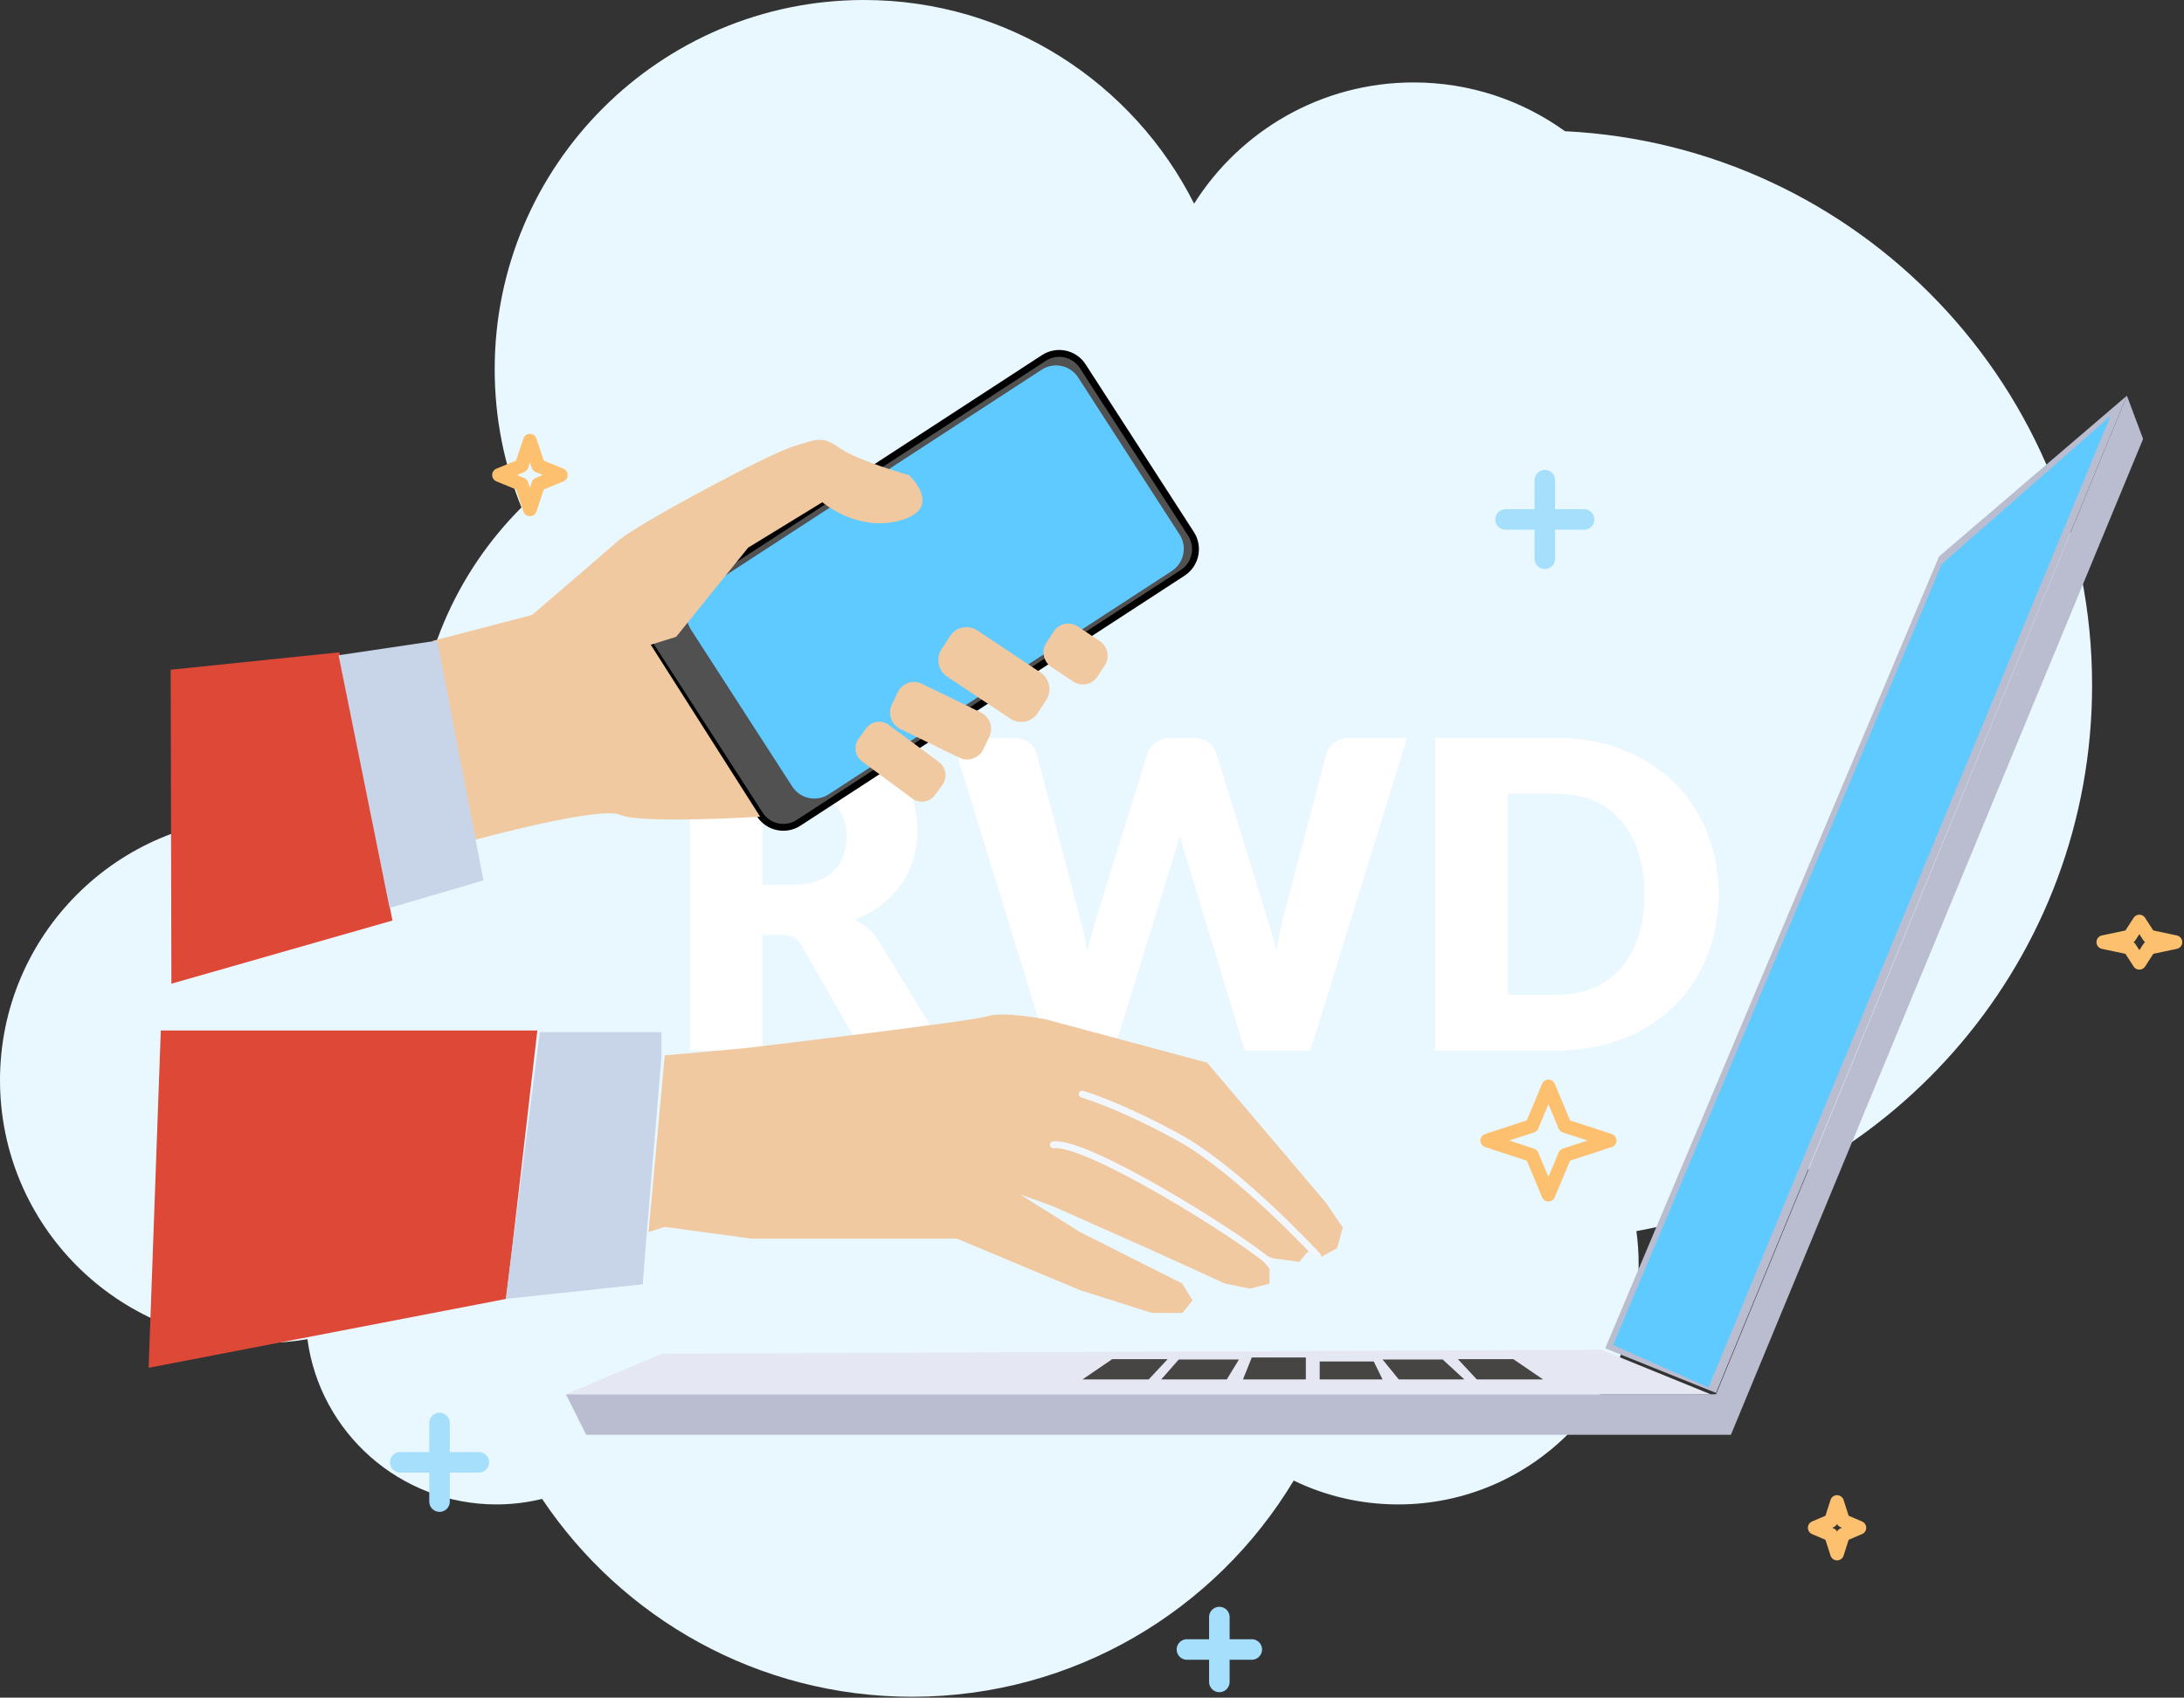 <?xml version="1.0" encoding="UTF-8" standalone="no"?><!DOCTYPE svg PUBLIC "-//W3C//DTD SVG 1.1//EN" "http://www.w3.org/Graphics/SVG/1.1/DTD/svg11.dtd"><svg width="100%" height="100%" viewBox="0 0 319 248" version="1.1" xmlns="http://www.w3.org/2000/svg" xmlns:xlink="http://www.w3.org/1999/xlink" xml:space="preserve" xmlns:serif="http://www.serif.com/" style="fill-rule:evenodd;clip-rule:evenodd;stroke-linecap:round;stroke-linejoin:round;stroke-miterlimit:1.5;"><rect x="0" y="0" width="319" height="248" fill="#333333" stroke="none"/><g><path d="M174.413,29.754c6.711,-10.639 18.568,-17.712 32.065,-17.712c8.248,0 15.884,2.642 22.107,7.125c42.85,2.11 76.992,37.567 76.992,80.936c0,39.784 -28.732,72.911 -66.56,79.744c0.215,1.57 0.327,3.174 0.327,4.804c-0,19.385 -15.739,35.124 -35.124,35.124c-5.467,-0 -10.645,-1.252 -15.26,-3.485c-11.365,18.916 -32.085,31.584 -55.74,31.584c-22.521,-0 -42.381,-11.482 -54.041,-28.906c-2.138,0.527 -4.373,0.807 -6.673,0.807c-14.112,-0 -25.785,-10.519 -27.603,-24.136c-2.119,0.363 -4.296,0.553 -6.518,0.553c-21.185,-0 -38.385,-17.2 -38.385,-38.386c0,-21.185 17.2,-38.385 38.385,-38.385c9.709,-0 18.58,3.612 25.343,9.564c-1.952,-5.502 -3.014,-11.424 -3.014,-17.592c-0,-14.547 5.908,-27.724 15.453,-37.262c-2.523,-6.238 -3.912,-13.053 -3.912,-20.191c-0,-29.77 24.169,-53.94 53.94,-53.94c21.076,0 39.346,12.114 48.218,29.754Z" style="fill:#e9f7ff;"/><g><path d="M111.363,136.572l-0,16.894l-10.594,-0l-0,-45.668l14.856,0c3.302,0 6.118,0.34 8.447,1.019c2.33,0.679 4.232,1.625 5.705,2.837c1.473,1.212 2.544,2.643 3.213,4.294c0.668,1.65 1.003,3.447 1.003,5.391c-0,1.483 -0.199,2.883 -0.596,4.2c-0.397,1.316 -0.987,2.533 -1.771,3.651c-0.783,1.118 -1.745,2.116 -2.883,2.994c-1.139,0.877 -2.45,1.598 -3.934,2.162c0.71,0.355 1.374,0.794 1.99,1.317c0.617,0.522 1.155,1.159 1.614,1.912l9.717,15.891l-9.591,-0c-1.776,-0 -3.051,-0.669 -3.824,-2.006l-7.585,-13.259c-0.335,-0.585 -0.726,-1.002 -1.176,-1.253c-0.449,-0.251 -1.081,-0.376 -1.896,-0.376l-2.695,-0Zm-0,-7.303l4.262,-0c1.442,-0 2.67,-0.183 3.683,-0.549c1.014,-0.366 1.844,-0.872 2.492,-1.52c0.648,-0.648 1.118,-1.405 1.41,-2.272c0.293,-0.868 0.439,-1.803 0.439,-2.806c0,-2.006 -0.653,-3.573 -1.959,-4.701c-1.306,-1.129 -3.327,-1.693 -6.065,-1.693l-4.262,0l-0,13.541Z" style="fill:#fff;fill-rule:nonzero;"/><path d="M139.008,107.798l8.901,0c0.919,0 1.687,0.209 2.304,0.627c0.616,0.418 1.018,0.972 1.207,1.661l6.268,23.821c0.209,0.774 0.418,1.599 0.627,2.477c0.209,0.877 0.366,1.797 0.47,2.758c0.209,-0.982 0.439,-1.907 0.69,-2.774c0.251,-0.867 0.491,-1.687 0.721,-2.461l7.397,-23.821c0.188,-0.585 0.59,-1.112 1.206,-1.582c0.617,-0.471 1.364,-0.706 2.242,-0.706l3.134,0c0.919,0 1.677,0.204 2.272,0.612c0.596,0.407 1.008,0.966 1.238,1.676l7.335,23.821c0.23,0.732 0.47,1.51 0.721,2.336c0.25,0.825 0.47,1.708 0.658,2.648c0.167,-0.919 0.339,-1.797 0.517,-2.633c0.178,-0.836 0.36,-1.619 0.549,-2.351l6.268,-23.821c0.167,-0.606 0.564,-1.138 1.191,-1.598c0.627,-0.46 1.379,-0.69 2.257,-0.69l8.337,0l-14.104,45.668l-9.591,-0l-8.588,-28.303c-0.147,-0.439 -0.298,-0.92 -0.455,-1.442c-0.157,-0.523 -0.308,-1.076 -0.454,-1.661c-0.147,0.585 -0.298,1.138 -0.455,1.661c-0.157,0.522 -0.308,1.003 -0.454,1.442l-8.714,28.303l-9.591,-0l-14.104,-45.668Z" style="fill:#fff;fill-rule:nonzero;"/><path d="M251.029,130.616c0,3.302 -0.569,6.347 -1.708,9.137c-1.139,2.79 -2.743,5.203 -4.811,7.24c-2.069,2.038 -4.561,3.626 -7.476,4.765c-2.915,1.138 -6.148,1.708 -9.701,1.708l-17.74,-0l-0,-45.668l17.74,0c3.553,0 6.786,0.575 9.701,1.724c2.915,1.149 5.407,2.738 7.476,4.764c2.068,2.027 3.672,4.436 4.811,7.225c1.139,2.79 1.708,5.825 1.708,9.105Zm-10.845,0c0,-2.256 -0.292,-4.294 -0.877,-6.112c-0.585,-1.818 -1.427,-3.359 -2.524,-4.623c-1.097,-1.264 -2.439,-2.236 -4.027,-2.915c-1.588,-0.679 -3.396,-1.018 -5.423,-1.018l-7.083,-0l-0,29.368l7.083,0c2.027,0 3.835,-0.339 5.423,-1.018c1.588,-0.679 2.93,-1.651 4.027,-2.915c1.097,-1.264 1.939,-2.805 2.524,-4.623c0.585,-1.818 0.877,-3.866 0.877,-6.144Z" style="fill:#fff;fill-rule:nonzero;"/></g><g><path d="M97.093,154.176l-2.365,25.805l2.365,-0.753l12.688,1.721l29.998,-0l17.956,7.526l10.537,3.333l4.409,0l1.505,-1.827l-1.505,-2.473l-14.946,-7.527l-8.769,-5.507l4.851,1.756l13.547,6.021l6.822,3.094l4.719,2.163l3.68,0.752l2.843,-0.752l0,-2.163l-2.007,-2.425l2.593,0.92l3.763,0.502l1.254,-1.506l2.007,0.753l2.258,-1.254l0.837,-3.011l-2.509,-3.68l-17.311,-20.405l-23.667,-6.356c-0,0 -6.189,-1.17 -8.447,-0.418c-2.257,0.753 -35.625,4.683 -35.625,4.683l-11.481,1.028Z" style="fill:#f1c9a1;"/><path d="M234.46,196.973l48.759,-115.678l27.439,-23.491l-60.011,145.683l-16.187,-6.514Z" style="fill:#b9bdcf;"/><path d="M235.612,196.481l48.002,-114.074l24.66,-21.648l-58.731,141.934l-13.931,-6.212Z" style="fill:#5fcaff;"/><path d="M313.026,64.121l-2.368,-6.317l-60.011,145.88l-167.989,0l2.961,5.922l167.2,0l60.207,-145.485Z" style="fill:#b9bdcf;"/><path d="M96.673,197.762l-14.015,5.922l167.2,0l-15.99,-6.514l-137.195,0.592Z" style="fill:#e5e7f3;"/><path d="M225.38,201.513l-9.673,-0l-2.764,-2.961l8.094,-0l4.343,2.961Z" style="fill:#474444;"/><path d="M213.881,201.513l-9.574,-0l-2.369,-2.912l8.785,0l3.158,2.912Z" style="fill:#474444;"/><path d="M201.938,201.513l-9.179,-0l0,-2.616l7.896,0l1.283,2.616Z" style="fill:#474444;"/><path d="M158.115,201.513l9.673,-0l2.763,-2.961l-8.093,-0l-4.343,2.961Z" style="fill:#474444;"/><path d="M169.614,201.513l9.574,-0l1.776,-2.912l-8.784,0l-2.566,2.912Z" style="fill:#474444;"/><path d="M181.556,201.513l9.18,-0l-0,-3.208l-7.896,0l-1.284,3.208Z" style="fill:#474444;"/><path d="M78.486,150.544l-54.999,-0l-1.777,49.271l52.233,-10.067l4.543,-39.204Z" style="fill:#de4837;"/><path d="M96.608,154.452l-0,-3.671l-17.767,-0l-4.974,38.967l20.017,-2.132l0.592,-7.58l2.132,-25.584" style="fill:#c8d5e9;"/><path d="M192.464,183.474c-0,-0 -11.6,-12.567 -20.4,-17.367c-8.8,-4.8 -14,-6.267 -14,-6.267" style="fill:none;stroke:#f1f7fc;stroke-width:1px;"/><path d="M185.397,184.34c-4.932,-4.158 -26.68,-17.697 -31.533,-17.1" style="fill:none;stroke:#f1f7fc;stroke-width:1px;"/></g><g><path d="M152.476,52.29c1.901,-1.238 4.444,-0.695 5.674,1.21l15.809,24.487c1.23,1.906 0.686,4.458 -1.216,5.695l-56.095,36.515c-1.901,1.238 -4.444,0.695 -5.674,-1.211l-15.808,-24.486c-1.231,-1.906 -0.686,-4.458 1.215,-5.696l56.095,-36.514Z" style="fill:#515151;stroke:#000;stroke-width:1px;"/><path d="M152.158,54.003c1.782,-1.16 4.164,-0.651 5.317,1.135l14.813,22.944c1.153,1.786 0.643,4.177 -1.139,5.337l-50.111,32.619c-1.781,1.159 -4.164,0.651 -5.317,-1.135l-14.812,-22.944c-1.153,-1.786 -0.643,-4.177 1.138,-5.337l50.111,-32.619Z" style="fill:#5fcaff;"/><path d="M137.142,111.315c1.055,0.78 1.285,2.274 0.513,3.335l-1.088,1.495c-0.773,1.061 -2.256,1.289 -3.312,0.509l-7.324,-5.413c-1.055,-0.78 -1.285,-2.275 -0.513,-3.335l1.088,-1.495c0.773,-1.061 2.256,-1.289 3.311,-0.509l7.325,5.413Z" style="fill:#f1c9a1;"/><path d="M143.272,104.085c1.307,0.636 1.86,2.216 1.234,3.528l-0.881,1.848c-0.626,1.312 -2.195,1.86 -3.502,1.225l-8.632,-4.2c-1.307,-0.636 -1.86,-2.217 -1.234,-3.528l0.881,-1.849c0.626,-1.311 2.195,-1.86 3.502,-1.224l8.632,4.2Z" style="fill:#f1c9a1;"/><path d="M151.982,98.242c1.333,0.887 1.703,2.695 0.825,4.035l-1.237,1.888c-0.877,1.339 -2.672,1.706 -4.005,0.819l-9.211,-6.134c-1.333,-0.887 -1.703,-2.695 -0.825,-4.035l1.236,-1.888c0.878,-1.339 2.673,-1.706 4.006,-0.819l9.211,6.134Z" style="fill:#f1c9a1;"/><path d="M160.647,93.663c1.17,0.778 1.494,2.364 0.724,3.539l-1.085,1.655c-0.769,1.175 -2.343,1.497 -3.512,0.718l-3.216,-2.141c-1.169,-0.778 -1.493,-2.364 -0.724,-3.539l1.085,-1.655c0.769,-1.175 2.343,-1.497 3.512,-0.718l3.216,2.141Z" style="fill:#f1c9a1;"/><path d="M63.196,93.625l14.508,-3.779c0,0 9.85,-8.443 12.604,-10.856c2.754,-2.414 21.746,-12.577 25.453,-13.734c3.708,-1.156 4.266,-1.613 6.948,0.237c2.681,1.849 10.064,3.928 10.064,3.928c-0,0 5.133,4.76 -1.172,6.585c-6.304,1.825 -11.484,-2.638 -11.484,-2.638l-10.837,6.631l-10.521,13.034l-3.707,1.156l15.978,25.124c-0,-0 -17.482,1.07 -20.426,-0.273c-2.944,-1.344 -21.171,3.634 -21.171,3.634l-6.237,-29.049Z" style="fill:#f1c9a1;"/><path d="M25.033,143.704l-0.104,-45.863l24.636,-2.547l7.761,39.183l-32.293,9.227Z" style="fill:#de4837;"/><path d="M70.621,128.613l-13.712,4.02l-7.455,-36.91l14.404,-2.138l6.763,35.028Z" style="fill:#c8d5e9;"/></g><path d="M231.382,75.886l-11.478,0" style="fill:none;stroke:#a6dffb;stroke-width:3px;"/><path d="M225.643,81.625l0,-11.478" style="fill:none;stroke:#a6dffb;stroke-width:3px;"/><path d="M69.938,213.622l-11.478,-0" style="fill:none;stroke:#a6dffb;stroke-width:3px;"/><path d="M64.199,219.361l0,-11.478" style="fill:none;stroke:#a6dffb;stroke-width:3px;"/><path d="M182.836,240.968l-9.471,0" style="fill:none;stroke:#a6dffb;stroke-width:3px;"/><path d="M178.101,245.704l-0,-9.471" style="fill:none;stroke:#a6dffb;stroke-width:3px;"/><path d="M226.167,158.713l-2.414,5.768l-6.524,2.135l6.524,2.134l2.414,5.769l2.414,-5.769l6.524,-2.134l-6.524,-2.135l-2.414,-5.768Z" style="fill:none;stroke:#fcc06f;stroke-width:2px;"/><path d="M77.402,64.377l-1.22,3.663l-3.296,1.355l3.296,1.355l1.22,3.662l1.22,-3.662l3.296,-1.355l-3.296,-1.355l-1.22,-3.663Z" style="fill:none;stroke:#fcc06f;stroke-width:2px;"/><path d="M268.325,219.424l-0.881,2.746l-2.381,1.017l2.381,1.016l0.881,2.747l0.881,-2.747l2.38,-1.016l-2.38,-1.017l-0.881,-2.746Z" style="fill:none;stroke:#fcc06f;stroke-width:2px;"/><path d="M312.48,134.625l-1.423,2.197l-3.845,0.813l3.845,0.813l1.423,2.198l1.423,-2.198l3.846,-0.813l-3.846,-0.813l-1.423,-2.197Z" style="fill:none;stroke:#fcc06f;stroke-width:2px;"/></g></svg>